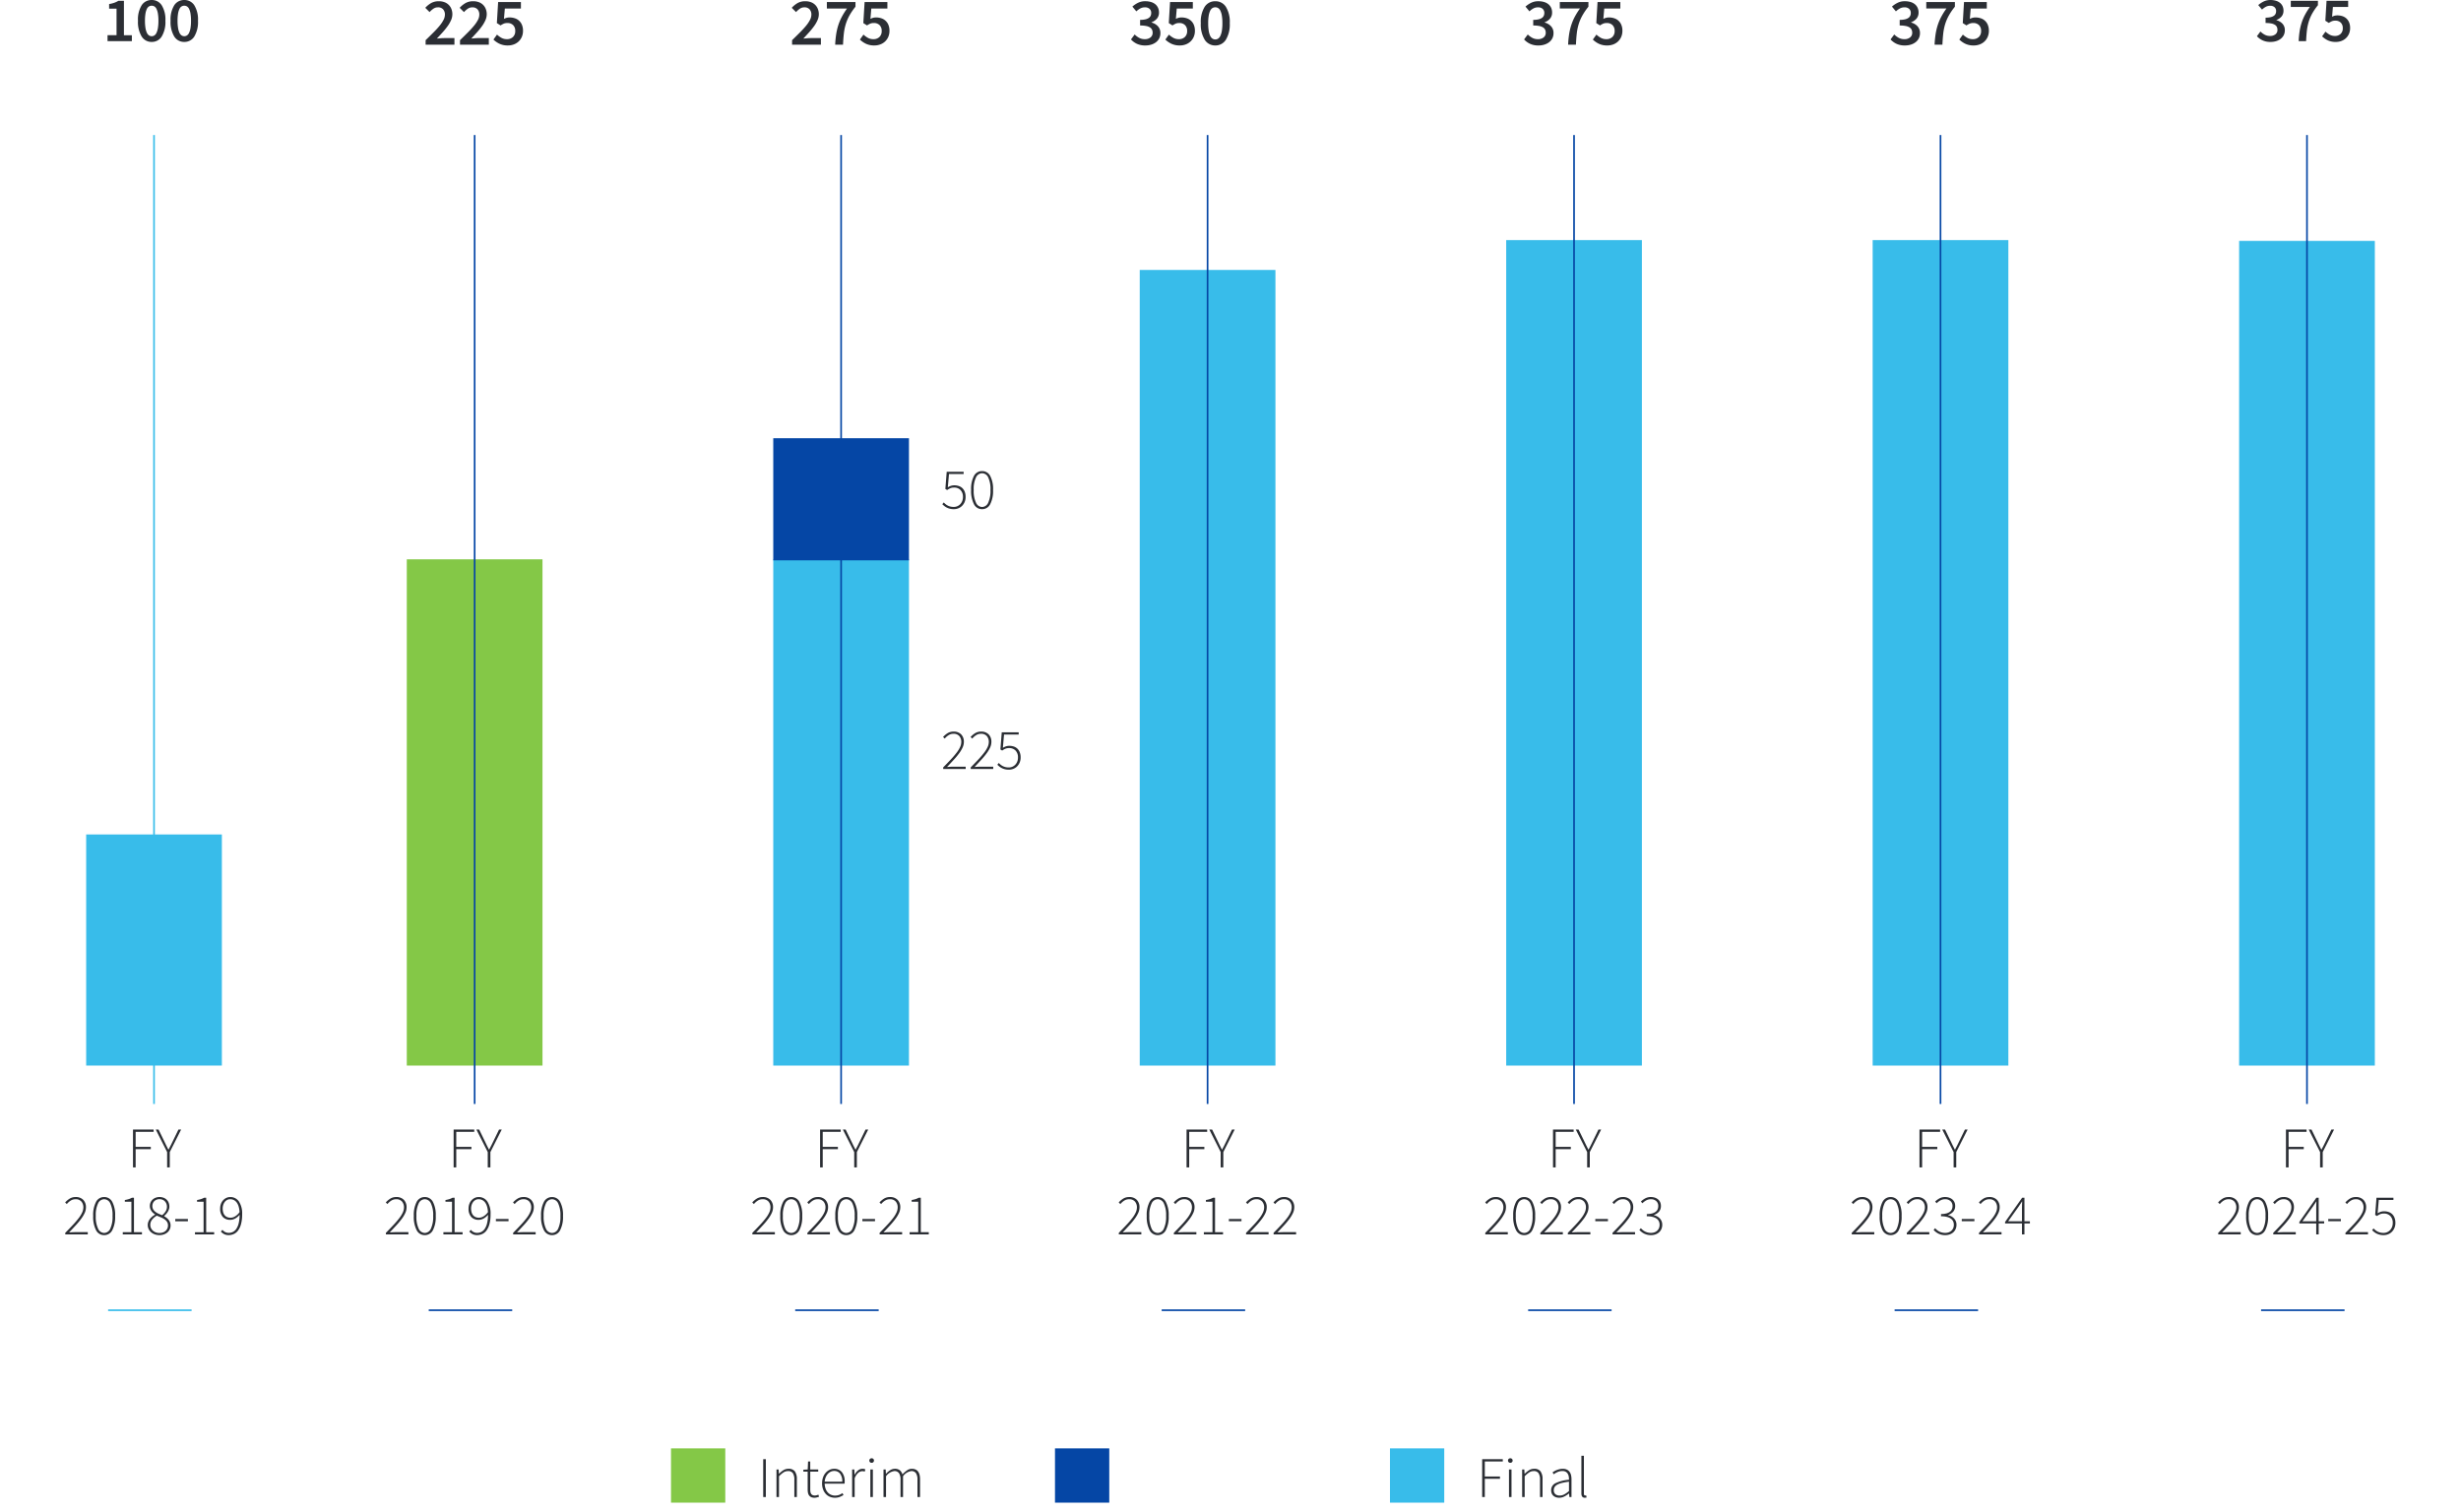 <svg xmlns="http://www.w3.org/2000/svg" xmlns:xlink="http://www.w3.org/1999/xlink" width="736.047" height="452.294" viewBox="0 0 736.047 452.294">
  <defs>
    <clipPath id="clip-path">
      <rect id="Rectangle_68478" data-name="Rectangle 68478" width="67.78" height="42.007" fill="none"/>
    </clipPath>
    <clipPath id="clip-path-2">
      <rect id="Rectangle_68479" data-name="Rectangle 68479" width="67.781" height="42.007" fill="none"/>
    </clipPath>
    <clipPath id="clip-path-3">
      <rect id="Rectangle_68480" data-name="Rectangle 68480" width="67.779" height="42.007" fill="none"/>
    </clipPath>
    <clipPath id="clip-path-4">
      <rect id="Rectangle_68481" data-name="Rectangle 68481" width="92.133" height="94.897" fill="none"/>
    </clipPath>
    <clipPath id="clip-path-5">
      <rect id="Rectangle_68482" data-name="Rectangle 68482" width="92.132" height="177.192" fill="none"/>
    </clipPath>
    <clipPath id="clip-path-7">
      <rect id="Rectangle_68484" data-name="Rectangle 68484" width="92.132" height="263.74" fill="none"/>
    </clipPath>
    <clipPath id="clip-path-8">
      <rect id="Rectangle_68485" data-name="Rectangle 68485" width="92.132" height="272.669" fill="none"/>
    </clipPath>
    <clipPath id="clip-path-10">
      <rect id="Rectangle_68487" data-name="Rectangle 68487" width="92.132" height="272.428" fill="none"/>
    </clipPath>
    <clipPath id="clip-path-11">
      <rect id="Rectangle_68488" data-name="Rectangle 68488" width="92.132" height="62.301" fill="none"/>
    </clipPath>
  </defs>
  <g id="Group_156287" data-name="Group 156287" transform="translate(-7852 -1324.688)">
    <path id="Path_49061" data-name="Path 49061" d="M.564-3.775h.79V7.548H.564ZM4.533-.7h.653L5.255.572h.052a7.5,7.5,0,0,1,1.3-1.057A2.814,2.814,0,0,1,8.141-.906a2.245,2.245,0,0,1,1.89.773,3.876,3.876,0,0,1,.6,2.388V7.548H9.877V2.359A3.446,3.446,0,0,0,9.438.409,1.645,1.645,0,0,0,7.987-.218a2.426,2.426,0,0,0-1.34.387A8.175,8.175,0,0,0,5.29,1.329v6.22H4.533Zm9.33.653H12.574V-.631L13.88-.7l.1-2.388h.653V-.7h2.388v.653H14.636V5.331a3.853,3.853,0,0,0,.06.713,1.473,1.473,0,0,0,.215.55,1.037,1.037,0,0,0,.421.361,1.606,1.606,0,0,0,.7.129,2,2,0,0,0,.524-.077,3.255,3.255,0,0,0,.507-.18l.206.619a5.8,5.8,0,0,1-.722.223,2.736,2.736,0,0,1-.619.086,2.4,2.4,0,0,1-1-.18,1.6,1.6,0,0,1-.636-.507,1.979,1.979,0,0,1-.335-.79,5.084,5.084,0,0,1-.094-1.014Zm4.313,3.488a5.191,5.191,0,0,1,.3-1.821A4.171,4.171,0,0,1,19.284.254a3.608,3.608,0,0,1,1.151-.859,3.115,3.115,0,0,1,1.332-.3,2.874,2.874,0,0,1,2.32,1,4.243,4.243,0,0,1,.842,2.818v.309a1.422,1.422,0,0,1-.034.309H18.949a4.8,4.8,0,0,0,.241,1.435A3.4,3.4,0,0,0,19.816,6.1a2.863,2.863,0,0,0,.971.739,2.955,2.955,0,0,0,1.271.266,3.513,3.513,0,0,0,1.211-.2,3.964,3.964,0,0,0,1-.541l.309.584a10.2,10.2,0,0,1-1.091.55,4.2,4.2,0,0,1-2.99-.034,3.446,3.446,0,0,1-1.211-.851,4.107,4.107,0,0,1-.816-1.357,5.12,5.12,0,0,1-.3-1.815Zm6.031-.5a3.728,3.728,0,0,0-.653-2.4,2.165,2.165,0,0,0-1.77-.8,2.379,2.379,0,0,0-1.014.223,2.8,2.8,0,0,0-.87.642,3.349,3.349,0,0,0-.636,1.005,4.5,4.5,0,0,0-.318,1.332ZM27.161-.7h.653L27.883.83h.052A4.029,4.029,0,0,1,28.94-.425a2.059,2.059,0,0,1,1.332-.481,2.417,2.417,0,0,1,.43.034,1.481,1.481,0,0,1,.4.137l-.172.687a1.682,1.682,0,0,0-.361-.112,2.481,2.481,0,0,0-.4-.026,1.926,1.926,0,0,0-1.16.473,3.939,3.939,0,0,0-1.091,1.641v5.62h-.756ZM33-2.693a.681.681,0,0,1-.49-.189.637.637,0,0,1-.2-.481.652.652,0,0,1,.2-.507A.7.7,0,0,1,33-4.05a.7.7,0,0,1,.49.18.652.652,0,0,1,.2.507.637.637,0,0,1-.2.481.681.681,0,0,1-.49.189ZM32.608-.7h.756V7.548h-.756Zm3.935,0H37.2L37.264.572h.052A5.348,5.348,0,0,1,38.544-.485,2.57,2.57,0,0,1,39.91-.906a2.289,2.289,0,0,1,1.53.456A2.47,2.47,0,0,1,42.2.778,8.23,8.23,0,0,1,43.6-.45,2.482,2.482,0,0,1,45-.906q2.474,0,2.474,3.161V7.548H46.7V2.359a3.393,3.393,0,0,0-.447-1.95,1.592,1.592,0,0,0-1.392-.627,3.642,3.642,0,0,0-2.474,1.546v6.22h-.756V2.359a3.393,3.393,0,0,0-.447-1.95,1.611,1.611,0,0,0-1.409-.627A3.642,3.642,0,0,0,37.3,1.328v6.22h-.756Z" transform="translate(8079.698 1764.897)" fill="#2b2e34"/>
    <g id="Group_155607" data-name="Group 155607" transform="translate(8026.914 1734.975)" clip-path="url(#clip-path)">
      <path id="Path_49015" data-name="Path 49015" d="M65.333,8.132H81.567V-8.1H65.333Z" transform="translate(-39.56 31.011)" fill="#84c847"/>
    </g>
    <g id="Group_155610" data-name="Group 155610" transform="translate(8141.759 1734.975)" clip-path="url(#clip-path-2)">
      <path id="Path_49016" data-name="Path 49016" d="M105.437,8.132h16.234V-8.1H105.437Z" transform="translate(-79.666 31.011)" fill="#0546a5"/>
    </g>
    <path id="Path_49048" data-name="Path 49048" d="M.564-3.283H6.732V-2.6H1.354V1.9H5.89v.687H1.354V8.04H.564ZM8.983-2.2a.681.681,0,0,1-.49-.189.637.637,0,0,1-.2-.481.652.652,0,0,1,.2-.507.7.7,0,0,1,.49-.18.7.7,0,0,1,.49.18.652.652,0,0,1,.2.507.637.637,0,0,1-.2.481.681.681,0,0,1-.49.189Zm-.4,1.993h.756V8.04H8.588Zm3.935,0h.653l.069,1.271h.06A7.5,7.5,0,0,1,14.6.007a2.814,2.814,0,0,1,1.529-.421,2.245,2.245,0,0,1,1.89.773,3.876,3.876,0,0,1,.6,2.388V8.04h-.756V2.851A3.446,3.446,0,0,0,17.428.9,1.645,1.645,0,0,0,15.976.274a2.426,2.426,0,0,0-1.34.387,8.175,8.175,0,0,0-1.357,1.16V8.04h-.756ZM21.2,5.978A2.269,2.269,0,0,1,22.488,3.9a11.229,11.229,0,0,1,4.038-1.031,4.707,4.707,0,0,0-.06-.936,2.445,2.445,0,0,0-.292-.842,1.681,1.681,0,0,0-.6-.6,1.9,1.9,0,0,0-.988-.232,3.519,3.519,0,0,0-1.529.326,6.527,6.527,0,0,0-1.1.636L21.612.652q.223-.155.541-.344a5.037,5.037,0,0,1,.7-.344A6.2,6.2,0,0,1,23.708-.3a4.1,4.1,0,0,1,.962-.112,2.751,2.751,0,0,1,1.237.249,2.174,2.174,0,0,1,.808.679,2.713,2.713,0,0,1,.438,1,5.7,5.7,0,0,1,.129,1.246V8.04h-.636L26.56,6.974h-.034a9.145,9.145,0,0,1-1.366.885,3.275,3.275,0,0,1-1.555.387,3.028,3.028,0,0,1-.928-.137,2.3,2.3,0,0,1-.765-.412,1.865,1.865,0,0,1-.524-.7A2.5,2.5,0,0,1,21.2,5.978Zm.79-.034a1.472,1.472,0,0,0,.515,1.271,2.006,2.006,0,0,0,1.22.378A2.911,2.911,0,0,0,25.1,7.249a8.169,8.169,0,0,0,1.426-1v-2.8a16.986,16.986,0,0,0-2.139.378,5.6,5.6,0,0,0-1.4.533,2.046,2.046,0,0,0-.765.7,1.7,1.7,0,0,0-.232.884ZM30.237-4.314h.756V7.043a.644.644,0,0,0,.1.4.317.317,0,0,0,.258.129h.112a.938.938,0,0,0,.2-.034l.137.619q-.12.034-.241.06a1.521,1.521,0,0,1-.309.026q-1.014,0-1.014-1.306Z" transform="translate(8294.729 1764.405)" fill="#2b2e34"/>
    <g id="Group_155614" data-name="Group 155614" transform="translate(8241.944 1734.975)" clip-path="url(#clip-path-3)">
      <path id="Path_49018" data-name="Path 49018" d="M140.423,8.132h16.234V-8.1H140.423Z" transform="translate(-114.65 31.011)" fill="#38bcea"/>
    </g>
    <g id="Group_155617" data-name="Group 155617" transform="translate(7852 1551.361)" clip-path="url(#clip-path-4)">
      <path id="Path_49019" data-name="Path 49019" d="M4.252-3.1H44.838V-72.222H4.252Z" transform="translate(21.521 95.129)" fill="#38bcea"/>
    </g>
    <path id="Path_49072" data-name="Path 49072" d="M.564-3.954H6.732v.687H1.354v4.5H5.89V1.92H1.354V7.369H.564ZM10.77,2.781,7.37-3.954h.84L9.928-.415q.292.619.584,1.22t.619,1.22H11.2q.326-.619.636-1.22t.6-1.22l1.718-3.539h.808l-3.4,6.735V7.369h-.79Z" transform="translate(7891.215 1666.479)" fill="#2b2e34"/>
    <path id="Path_49071" data-name="Path 49071" transform="translate(7905.97 1673.848)" fill="#2b2e34"/>
    <path id="Path_49070" data-name="Path 49070" d="M.268,6.8Q1.626,5.424,2.639,4.333A25.585,25.585,0,0,0,4.332,2.34,8.543,8.543,0,0,0,5.346.673,3.691,3.691,0,0,0,5.681-.813a2.653,2.653,0,0,0-.576-1.735,2.206,2.206,0,0,0-1.813-.7,2.59,2.59,0,0,0-1.409.412A4.682,4.682,0,0,0,.732-1.81l-.5-.481A6.316,6.316,0,0,1,1.6-3.442a3.271,3.271,0,0,1,1.761-.464,3.018,3.018,0,0,1,2.285.842A3.092,3.092,0,0,1,6.454-.83,4.027,4.027,0,0,1,6.093.81,9.567,9.567,0,0,1,5.079,2.529,21.886,21.886,0,0,1,3.49,4.453Q2.554,5.475,1.42,6.678q.447-.034.919-.06t.919-.026H7v.687H.268ZM11.9,7.486A2.667,2.667,0,0,1,9.469,6a8.67,8.67,0,0,1-.851-4.253,8.421,8.421,0,0,1,.851-4.2A2.675,2.675,0,0,1,11.9-3.906a2.675,2.675,0,0,1,2.431,1.452,8.421,8.421,0,0,1,.851,4.2A8.67,8.67,0,0,1,14.332,6,2.667,2.667,0,0,1,11.9,7.486Zm0-.653a2.045,2.045,0,0,0,1.83-1.28,8.368,8.368,0,0,0,.679-3.806,8.086,8.086,0,0,0-.679-3.763A2.046,2.046,0,0,0,11.9-3.253a2.052,2.052,0,0,0-1.821,1.237,8,8,0,0,0-.687,3.763,8.277,8.277,0,0,0,.687,3.806A2.052,2.052,0,0,0,11.9,6.833Zm5.567-.223h2.577V-2.5H18.086v-.515A8.9,8.9,0,0,0,19.28-3.3a5.1,5.1,0,0,0,.919-.4h.619V6.609h2.388v.67H17.467ZM25.7,4.427a2.211,2.211,0,0,0,.206.954,2.4,2.4,0,0,0,.567.765,2.683,2.683,0,0,0,.859.515,3.314,3.314,0,0,0,2.156.017A2.367,2.367,0,0,0,30.3,6.2a2.14,2.14,0,0,0,.515-.722,2.162,2.162,0,0,0,.18-.876,1.936,1.936,0,0,0-.284-1.074,2.846,2.846,0,0,0-.756-.773,5.465,5.465,0,0,0-1.074-.584q-.6-.249-1.237-.507a5.126,5.126,0,0,0-1.392,1.177A2.449,2.449,0,0,0,25.7,4.427Zm3.539-2.9a4.479,4.479,0,0,0,1.072-1.2A2.612,2.612,0,0,0,30.68-1.02a2.4,2.4,0,0,0-.155-.868,2.219,2.219,0,0,0-.438-.713,2.019,2.019,0,0,0-.7-.49,2.4,2.4,0,0,0-.954-.18,2.27,2.27,0,0,0-.851.155,2.114,2.114,0,0,0-.67.421,1.813,1.813,0,0,0-.438.644,2.158,2.158,0,0,0-.155.825A1.939,1.939,0,0,0,26.565-.22a2.606,2.606,0,0,0,.662.739,4.821,4.821,0,0,0,.936.558q.524.24,1.074.446Zm-4.3,2.938a2.687,2.687,0,0,1,.2-1.031,3.377,3.377,0,0,1,.515-.868,4.437,4.437,0,0,1,.7-.687,5.177,5.177,0,0,1,.782-.507V1.3a5.62,5.62,0,0,1-.593-.455,2.949,2.949,0,0,1-.5-.567A3.242,3.242,0,0,1,25.7-.409a2.324,2.324,0,0,1-.137-.816,2.616,2.616,0,0,1,.223-1.082,2.542,2.542,0,0,1,.61-.851,2.806,2.806,0,0,1,.911-.55,3.164,3.164,0,0,1,1.125-.2,3.428,3.428,0,0,1,1.254.215,2.688,2.688,0,0,1,.936.6,2.538,2.538,0,0,1,.584.911,3.213,3.213,0,0,1,.2,1.143,2.5,2.5,0,0,1-.155.868,3.974,3.974,0,0,1-.387.782,4.5,4.5,0,0,1-.507.653,4.772,4.772,0,0,1-.515.481v.069q.361.223.7.481a3.472,3.472,0,0,1,.61.584,2.876,2.876,0,0,1,.438.756,2.62,2.62,0,0,1,.172.979,2.665,2.665,0,0,1-.241,1.125,2.711,2.711,0,0,1-.679.911,3.24,3.24,0,0,1-1.057.61,3.97,3.97,0,0,1-1.357.223,4.032,4.032,0,0,1-1.392-.232,3.464,3.464,0,0,1-1.1-.636,2.967,2.967,0,0,1-.73-.954,2.722,2.722,0,0,1-.265-1.2Zm8.23-1.8h3.78v.67h-3.78Zm5.893,3.952h2.577V-2.5H39.684v-.515A8.9,8.9,0,0,0,40.878-3.3a5.1,5.1,0,0,0,.919-.4h.619V6.609H44.8v.67H39.065Zm10.67-4.33A2.719,2.719,0,0,0,51.021,1.9,4.491,4.491,0,0,0,52.4.613a7.639,7.639,0,0,0-.249-1.589A3.986,3.986,0,0,0,51.6-2.2a2.481,2.481,0,0,0-.859-.782,2.431,2.431,0,0,0-1.177-.275,1.87,1.87,0,0,0-.876.215,2.163,2.163,0,0,0-.7.584,2.9,2.9,0,0,0-.464.876,3.377,3.377,0,0,0-.172,1.091A4.225,4.225,0,0,0,47.484.621a2.412,2.412,0,0,0,.43.876,1.987,1.987,0,0,0,.739.576,2.571,2.571,0,0,0,1.082.206ZM47.278,5.9a2.439,2.439,0,0,0,.842.679,2.343,2.343,0,0,0,1.031.232,2.87,2.87,0,0,0,1.237-.275,2.657,2.657,0,0,0,1.031-.911,5.12,5.12,0,0,0,.713-1.675,10.949,10.949,0,0,0,.283-2.55,4.673,4.673,0,0,1-1.289,1.1,2.974,2.974,0,0,1-1.495.412,2.9,2.9,0,0,1-2.242-.868,3.616,3.616,0,0,1-.8-2.534,3.852,3.852,0,0,1,.241-1.375,3.293,3.293,0,0,1,.653-1.082,3.1,3.1,0,0,1,.954-.7,2.663,2.663,0,0,1,1.16-.258,3.055,3.055,0,0,1,2.612,1.332,6.5,6.5,0,0,1,.962,3.84,10.9,10.9,0,0,1-.335,2.921A5.785,5.785,0,0,1,51.951,6.1a3.264,3.264,0,0,1-1.289,1.057,3.745,3.745,0,0,1-1.529.326,2.891,2.891,0,0,1-1.34-.292,3.219,3.219,0,0,1-.979-.773Z" transform="translate(7871.251 1686.619)" fill="#2b2e34"/>
    <path id="Path_49021" data-name="Path 49021" d="M0,188.6V-101.2" transform="translate(7898.067 1466.278)" fill="none" stroke="#38bcea" stroke-width="0.5"/>
    <path id="Path_49022" data-name="Path 49022" d="M0,0H24.968" transform="translate(7884.336 1716.566)" fill="none" stroke="#38bcea" stroke-width="0.5"/>
    <g id="Group_155623" data-name="Group 155623" transform="translate(7947.894 1469.067)" clip-path="url(#clip-path-5)">
      <path id="Path_49023" data-name="Path 49023" d="M37.738,50.459H78.324V-100.959H37.738Z" transform="translate(-11.967 123.868)" fill="#84c847"/>
    </g>
    <path id="Path_49069" data-name="Path 49069" d="M.564-3.954H6.732v.687H1.354v4.5H5.89V1.92H1.354V7.369H.564ZM10.77,2.781,7.37-3.954h.84L9.928-.415q.292.619.584,1.22t.619,1.22H11.2q.326-.619.636-1.22t.6-1.22l1.718-3.539h.808l-3.4,6.735V7.369h-.79Z" transform="translate(7987.108 1666.479)" fill="#2b2e34"/>
    <path id="Path_49067" data-name="Path 49067" transform="translate(8001.863 1673.848)" fill="#2b2e34"/>
    <path id="Path_49066" data-name="Path 49066" d="M.268,6.8Q1.626,5.424,2.639,4.333A25.585,25.585,0,0,0,4.332,2.34,8.543,8.543,0,0,0,5.346.673,3.691,3.691,0,0,0,5.681-.813a2.653,2.653,0,0,0-.576-1.735,2.206,2.206,0,0,0-1.813-.7,2.59,2.59,0,0,0-1.409.412A4.682,4.682,0,0,0,.732-1.81l-.5-.481A6.316,6.316,0,0,1,1.6-3.442a3.271,3.271,0,0,1,1.761-.464,3.018,3.018,0,0,1,2.285.842A3.092,3.092,0,0,1,6.454-.83,4.027,4.027,0,0,1,6.093.81,9.567,9.567,0,0,1,5.079,2.529,21.886,21.886,0,0,1,3.49,4.453Q2.554,5.475,1.42,6.678q.447-.034.919-.06t.919-.026H7v.687H.268ZM11.9,7.486A2.667,2.667,0,0,1,9.469,6a8.67,8.67,0,0,1-.851-4.253,8.421,8.421,0,0,1,.851-4.2A2.675,2.675,0,0,1,11.9-3.906a2.675,2.675,0,0,1,2.431,1.452,8.421,8.421,0,0,1,.851,4.2A8.67,8.67,0,0,1,14.332,6,2.667,2.667,0,0,1,11.9,7.486Zm0-.653a2.045,2.045,0,0,0,1.83-1.28,8.368,8.368,0,0,0,.679-3.806,8.086,8.086,0,0,0-.679-3.763A2.046,2.046,0,0,0,11.9-3.253a2.052,2.052,0,0,0-1.821,1.237,8,8,0,0,0-.687,3.763,8.277,8.277,0,0,0,.687,3.806A2.052,2.052,0,0,0,11.9,6.833Zm5.567-.223h2.577V-2.5H18.086v-.515A8.9,8.9,0,0,0,19.28-3.3a5.1,5.1,0,0,0,.919-.4h.619V6.609h2.388v.67H17.467Zm10.67-4.33a2.719,2.719,0,0,0,1.289-.387A4.491,4.491,0,0,0,30.8.613a7.639,7.639,0,0,0-.249-1.589A3.986,3.986,0,0,0,30-2.2a2.481,2.481,0,0,0-.859-.782,2.431,2.431,0,0,0-1.177-.275,1.87,1.87,0,0,0-.876.215,2.163,2.163,0,0,0-.7.584,2.9,2.9,0,0,0-.464.876,3.377,3.377,0,0,0-.172,1.091A4.226,4.226,0,0,0,25.886.621a2.412,2.412,0,0,0,.43.876,1.987,1.987,0,0,0,.739.576,2.571,2.571,0,0,0,1.082.206ZM25.68,5.9a2.439,2.439,0,0,0,.842.679,2.343,2.343,0,0,0,1.031.232,2.87,2.87,0,0,0,1.237-.275,2.656,2.656,0,0,0,1.031-.911,5.12,5.12,0,0,0,.713-1.675,10.949,10.949,0,0,0,.284-2.55,4.673,4.673,0,0,1-1.289,1.1,2.974,2.974,0,0,1-1.495.412,2.9,2.9,0,0,1-2.242-.868,3.616,3.616,0,0,1-.8-2.534,3.852,3.852,0,0,1,.241-1.375,3.293,3.293,0,0,1,.653-1.082,3.1,3.1,0,0,1,.954-.7A2.663,2.663,0,0,1,28-3.906a3.055,3.055,0,0,1,2.612,1.332,6.5,6.5,0,0,1,.962,3.84,10.9,10.9,0,0,1-.335,2.921A5.785,5.785,0,0,1,30.354,6.1a3.264,3.264,0,0,1-1.289,1.057,3.745,3.745,0,0,1-1.529.326,2.891,2.891,0,0,1-1.34-.292,3.219,3.219,0,0,1-.979-.773Zm7.491-3.247h3.78v.67h-3.78ZM38.326,6.8Q39.684,5.424,40.7,4.333A25.583,25.583,0,0,0,42.39,2.34,8.543,8.543,0,0,0,43.4.673a3.691,3.691,0,0,0,.335-1.486,2.653,2.653,0,0,0-.576-1.735,2.206,2.206,0,0,0-1.813-.7,2.59,2.59,0,0,0-1.409.412A4.682,4.682,0,0,0,38.79-1.81l-.5-.481a6.316,6.316,0,0,1,1.366-1.151,3.271,3.271,0,0,1,1.761-.464,3.018,3.018,0,0,1,2.285.842,3.092,3.092,0,0,1,.81,2.234A4.027,4.027,0,0,1,44.151.81a9.567,9.567,0,0,1-1.014,1.718,21.886,21.886,0,0,1-1.589,1.924q-.936,1.022-2.07,2.225.447-.034.919-.06t.919-.026h3.746v.687H38.326Zm11.632.687A2.667,2.667,0,0,1,47.527,6a8.67,8.67,0,0,1-.85-4.253,8.421,8.421,0,0,1,.85-4.2A2.675,2.675,0,0,1,49.958-3.9a2.675,2.675,0,0,1,2.431,1.452,8.421,8.421,0,0,1,.851,4.2A8.67,8.67,0,0,1,52.389,6a2.667,2.667,0,0,1-2.431,1.486Zm0-.653a2.045,2.045,0,0,0,1.83-1.28,8.368,8.368,0,0,0,.679-3.806,8.086,8.086,0,0,0-.679-3.763,2.046,2.046,0,0,0-1.83-1.237,2.052,2.052,0,0,0-1.821,1.237,8,8,0,0,0-.687,3.763,8.277,8.277,0,0,0,.687,3.806,2.052,2.052,0,0,0,1.821,1.279Z" transform="translate(7967.146 1686.619)" fill="#2b2e34"/>
    <path id="Path_49025" data-name="Path 49025" d="M0,188.6V-101.2" transform="translate(7993.96 1466.278)" fill="none" stroke="#0546a5" stroke-width="0.5"/>
    <path id="Path_49026" data-name="Path 49026" d="M0,0H24.968" transform="translate(7980.228 1716.566)" fill="none" stroke="#0546a5" stroke-width="0.5"/>
    <path id="Path_49073" data-name="Path 49073" d="M.331,7.11q1.323-1.283,2.4-2.365t1.824-2A9.546,9.546,0,0,0,5.7,1.017,3.413,3.413,0,0,0,6.1-.507a2.3,2.3,0,0,0-.541-1.614A2.013,2.013,0,0,0,4-2.712a2.333,2.333,0,0,0-1.353.421,6.379,6.379,0,0,0-1.133,1L.231-2.572A7.376,7.376,0,0,1,2.045-4.025,4.629,4.629,0,0,1,4.3-4.536a4.672,4.672,0,0,1,1.664.281,3.593,3.593,0,0,1,1.263.792A3.571,3.571,0,0,1,8.039-2.23,4.256,4.256,0,0,1,8.33-.63a4.358,4.358,0,0,1-.371,1.714,9.514,9.514,0,0,1-1,1.764A20.843,20.843,0,0,1,5.483,4.685Q4.641,5.627,3.7,6.629q.5-.04,1.082-.09t1.042-.05H8.951V8.453H.331Zm10.283,0q1.323-1.283,2.4-2.365t1.824-2a9.546,9.546,0,0,0,1.153-1.724,3.413,3.413,0,0,0,.4-1.523,2.3,2.3,0,0,0-.541-1.614,2.013,2.013,0,0,0-1.564-.591,2.333,2.333,0,0,0-1.353.421,6.38,6.38,0,0,0-1.133,1L10.514-2.572a7.376,7.376,0,0,1,1.814-1.453,4.629,4.629,0,0,1,2.255-.511,4.672,4.672,0,0,1,1.664.281,3.593,3.593,0,0,1,1.263.792,3.571,3.571,0,0,1,.812,1.233,4.256,4.256,0,0,1,.291,1.6,4.358,4.358,0,0,1-.371,1.714,9.514,9.514,0,0,1-1,1.764,20.843,20.843,0,0,1-1.473,1.834q-.842.942-1.784,1.944.5-.04,1.082-.09t1.042-.05h3.127V8.453h-8.62ZM21.68,5.447a6.949,6.949,0,0,0,1.3.952,3.344,3.344,0,0,0,1.684.411,2.506,2.506,0,0,0,1.774-.641,2.339,2.339,0,0,0,.692-1.8A2.343,2.343,0,0,0,26.491,2.6a2.345,2.345,0,0,0-1.7-.621,2.789,2.789,0,0,0-1.042.17,6.051,6.051,0,0,0-1,.551L21.64,2l.38-6.3h6.815v1.944h-4.81L23.764.736a4.512,4.512,0,0,1,.792-.311,3.292,3.292,0,0,1,.892-.11A4.943,4.943,0,0,1,27,.556,3.394,3.394,0,0,1,29.137,2.53a4.5,4.5,0,0,1,.32,1.77,4.486,4.486,0,0,1-.371,1.864,4.118,4.118,0,0,1-.992,1.383,4.254,4.254,0,0,1-1.433.852,4.987,4.987,0,0,1-1.694.291,5.722,5.722,0,0,1-2.6-.531,6.767,6.767,0,0,1-1.75-1.229Z" transform="translate(7978.965 1329.592)" fill="#2b2e34"/>
    <g id="Group_155629" data-name="Group 155629" transform="translate(8057.498 1469.067)" clip-path="url(#clip-path-5)">
      <path id="Path_49027" data-name="Path 49027" d="M76.013,50.459H116.6V-100.959H76.013Z" transform="translate(-50.24 123.868)" fill="#38bcea"/>
    </g>
    <path id="Path_49062" data-name="Path 49062" d="M.564-3.954H6.732v.687H1.354v4.5H5.89V1.92H1.354V7.369H.564ZM10.77,2.781,7.37-3.954h.84L9.928-.415q.292.619.584,1.22t.619,1.22H11.2q.326-.619.636-1.22t.6-1.22l1.718-3.539h.808l-3.4,6.735V7.369h-.79Z" transform="translate(8096.712 1666.479)" fill="#2b2e34"/>
    <path id="Path_49063" data-name="Path 49063" transform="translate(8111.467 1673.848)" fill="#2b2e34"/>
    <path id="Path_49064" data-name="Path 49064" d="M.268,6.8Q1.626,5.424,2.639,4.333A25.585,25.585,0,0,0,4.332,2.34,8.543,8.543,0,0,0,5.346.673,3.691,3.691,0,0,0,5.681-.813a2.653,2.653,0,0,0-.576-1.735,2.206,2.206,0,0,0-1.813-.7,2.59,2.59,0,0,0-1.409.412A4.682,4.682,0,0,0,.732-1.81l-.5-.481A6.316,6.316,0,0,1,1.6-3.442a3.271,3.271,0,0,1,1.761-.464,3.018,3.018,0,0,1,2.285.842A3.092,3.092,0,0,1,6.454-.83,4.027,4.027,0,0,1,6.093.81,9.567,9.567,0,0,1,5.079,2.529,21.886,21.886,0,0,1,3.49,4.453Q2.554,5.475,1.42,6.678q.447-.034.919-.06t.919-.026H7v.687H.268ZM11.9,7.486A2.667,2.667,0,0,1,9.469,6a8.67,8.67,0,0,1-.851-4.253,8.421,8.421,0,0,1,.851-4.2A2.675,2.675,0,0,1,11.9-3.906a2.675,2.675,0,0,1,2.431,1.452,8.421,8.421,0,0,1,.851,4.2A8.67,8.67,0,0,1,14.332,6,2.667,2.667,0,0,1,11.9,7.486Zm0-.653a2.045,2.045,0,0,0,1.83-1.28,8.368,8.368,0,0,0,.679-3.806,8.086,8.086,0,0,0-.679-3.763A2.046,2.046,0,0,0,11.9-3.253a2.052,2.052,0,0,0-1.821,1.237,8,8,0,0,0-.687,3.763,8.277,8.277,0,0,0,.687,3.806A2.052,2.052,0,0,0,11.9,6.833ZM16.729,6.8Q18.086,5.424,19.1,4.333A25.585,25.585,0,0,0,20.792,2.34,8.543,8.543,0,0,0,21.806.673a3.691,3.691,0,0,0,.335-1.486,2.653,2.653,0,0,0-.576-1.735,2.206,2.206,0,0,0-1.813-.7,2.59,2.59,0,0,0-1.409.412A4.682,4.682,0,0,0,17.192-1.81l-.5-.481A6.316,6.316,0,0,1,18.06-3.442a3.271,3.271,0,0,1,1.761-.464,3.018,3.018,0,0,1,2.285.842A3.092,3.092,0,0,1,22.914-.83,4.027,4.027,0,0,1,22.553.81a9.567,9.567,0,0,1-1.014,1.718A21.886,21.886,0,0,1,19.95,4.453q-.936,1.022-2.07,2.225.447-.034.919-.06t.919-.026h3.746v.687H16.729Zm11.632.687A2.667,2.667,0,0,1,25.929,6a8.67,8.67,0,0,1-.851-4.253,8.421,8.421,0,0,1,.851-4.2A2.675,2.675,0,0,1,28.36-3.9a2.675,2.675,0,0,1,2.431,1.452,8.421,8.421,0,0,1,.851,4.2A8.67,8.67,0,0,1,30.792,6a2.667,2.667,0,0,1-2.431,1.486Zm0-.653a2.045,2.045,0,0,0,1.83-1.28,8.368,8.368,0,0,0,.679-3.806,8.086,8.086,0,0,0-.679-3.763,2.046,2.046,0,0,0-1.83-1.237A2.052,2.052,0,0,0,26.54-2.015a8,8,0,0,0-.687,3.763,8.277,8.277,0,0,0,.687,3.806,2.052,2.052,0,0,0,1.821,1.279Zm4.811-4.175h3.78v.67h-3.78ZM38.326,6.8Q39.684,5.424,40.7,4.333A25.583,25.583,0,0,0,42.39,2.34,8.543,8.543,0,0,0,43.4.673a3.691,3.691,0,0,0,.335-1.486,2.653,2.653,0,0,0-.576-1.735,2.206,2.206,0,0,0-1.813-.7,2.59,2.59,0,0,0-1.409.412A4.682,4.682,0,0,0,38.79-1.81l-.5-.481a6.316,6.316,0,0,1,1.366-1.151,3.271,3.271,0,0,1,1.761-.464,3.018,3.018,0,0,1,2.285.842,3.092,3.092,0,0,1,.81,2.234A4.027,4.027,0,0,1,44.151.81a9.567,9.567,0,0,1-1.014,1.718,21.886,21.886,0,0,1-1.589,1.924q-.936,1.022-2.07,2.225.447-.034.919-.06t.919-.026h3.746v.687H38.326ZM47.3,6.609h2.577V-2.5H47.914v-.515A8.9,8.9,0,0,0,49.108-3.3a5.1,5.1,0,0,0,.919-.4h.619V6.609h2.388v.67H47.3Z" transform="translate(8076.751 1686.619)" fill="#2b2e34"/>
    <path id="Path_49029" data-name="Path 49029" d="M0,188.6V-101.2" transform="translate(8103.564 1466.278)" fill="none" stroke="#0546a5" stroke-width="0.5"/>
    <path id="Path_49030" data-name="Path 49030" d="M0,0H24.968" transform="translate(8089.833 1716.566)" fill="none" stroke="#0546a5" stroke-width="0.5"/>
    <path id="Path_49074" data-name="Path 49074" d="M.331,7.11q1.323-1.283,2.4-2.365t1.824-2A9.546,9.546,0,0,0,5.7,1.017,3.413,3.413,0,0,0,6.1-.507a2.3,2.3,0,0,0-.541-1.614A2.013,2.013,0,0,0,4-2.712a2.333,2.333,0,0,0-1.353.421,6.379,6.379,0,0,0-1.133,1L.231-2.572A7.376,7.376,0,0,1,2.045-4.025,4.629,4.629,0,0,1,4.3-4.536a4.672,4.672,0,0,1,1.664.281,3.593,3.593,0,0,1,1.263.792A3.571,3.571,0,0,1,8.039-2.23,4.256,4.256,0,0,1,8.33-.63a4.358,4.358,0,0,1-.371,1.714,9.514,9.514,0,0,1-1,1.764A20.843,20.843,0,0,1,5.483,4.685Q4.641,5.627,3.7,6.629q.5-.04,1.082-.09t1.042-.05H8.951V8.453H.331ZM13.22,8.453a29.224,29.224,0,0,1,.3-3.117,17.845,17.845,0,0,1,.631-2.7A15.334,15.334,0,0,1,15.2.145a21.619,21.619,0,0,1,1.564-2.5H10.735V-4.3h8.559v1.4A18.19,18.19,0,0,0,17.48-.256,13.4,13.4,0,0,0,16.388,2.31a15.693,15.693,0,0,0-.571,2.8q-.17,1.483-.251,3.348Zm8.46-3.006a6.949,6.949,0,0,0,1.3.952,3.344,3.344,0,0,0,1.684.411,2.506,2.506,0,0,0,1.774-.641,2.339,2.339,0,0,0,.692-1.8A2.343,2.343,0,0,0,26.491,2.6a2.345,2.345,0,0,0-1.7-.621,2.789,2.789,0,0,0-1.042.17,6.051,6.051,0,0,0-1,.551L21.64,2l.38-6.3h6.815v1.944h-4.81L23.764.736a4.512,4.512,0,0,1,.792-.311,3.292,3.292,0,0,1,.892-.11A4.943,4.943,0,0,1,27,.556,3.394,3.394,0,0,1,29.137,2.53a4.5,4.5,0,0,1,.32,1.77,4.486,4.486,0,0,1-.371,1.864,4.118,4.118,0,0,1-.992,1.383,4.254,4.254,0,0,1-1.433.852,4.987,4.987,0,0,1-1.694.291,5.722,5.722,0,0,1-2.6-.531,6.767,6.767,0,0,1-1.75-1.229Z" transform="translate(8088.569 1329.592)" fill="#2b2e34"/>
    <g id="Group_155635" data-name="Group 155635" transform="translate(8167.103 1382.519)" clip-path="url(#clip-path-7)">
      <path id="Path_49031" data-name="Path 49031" d="M114.288,106.784h40.586V-131.182H114.288Z" transform="translate(-88.515 154.091)" fill="#38bcea"/>
    </g>
    <path id="Path_49053" data-name="Path 49053" d="M.564-3.954H6.732v.687H1.354v4.5H5.89V1.92H1.354V7.369H.564ZM10.77,2.781,7.37-3.954h.84L9.928-.415q.292.619.584,1.22t.619,1.22H11.2q.326-.619.636-1.22t.6-1.22l1.718-3.539h.808l-3.4,6.735V7.369h-.79Z" transform="translate(8206.316 1666.479)" fill="#2b2e34"/>
    <path id="Path_49054" data-name="Path 49054" transform="translate(8221.074 1673.848)" fill="#2b2e34"/>
    <path id="Path_49049" data-name="Path 49049" d="M.268,6.8Q1.626,5.424,2.639,4.333A25.585,25.585,0,0,0,4.332,2.34,8.543,8.543,0,0,0,5.346.673,3.691,3.691,0,0,0,5.681-.813a2.653,2.653,0,0,0-.576-1.735,2.206,2.206,0,0,0-1.813-.7,2.59,2.59,0,0,0-1.409.412A4.682,4.682,0,0,0,.732-1.81l-.5-.481A6.316,6.316,0,0,1,1.6-3.442a3.271,3.271,0,0,1,1.761-.464,3.018,3.018,0,0,1,2.285.842A3.092,3.092,0,0,1,6.454-.83,4.027,4.027,0,0,1,6.093.81,9.567,9.567,0,0,1,5.079,2.529,21.886,21.886,0,0,1,3.49,4.453Q2.554,5.475,1.42,6.678q.447-.034.919-.06t.919-.026H7v.687H.268ZM11.9,7.486A2.667,2.667,0,0,1,9.469,6a8.67,8.67,0,0,1-.851-4.253,8.421,8.421,0,0,1,.851-4.2A2.675,2.675,0,0,1,11.9-3.906a2.675,2.675,0,0,1,2.431,1.452,8.421,8.421,0,0,1,.851,4.2A8.67,8.67,0,0,1,14.332,6,2.667,2.667,0,0,1,11.9,7.486Zm0-.653a2.045,2.045,0,0,0,1.83-1.28,8.368,8.368,0,0,0,.679-3.806,8.086,8.086,0,0,0-.679-3.763A2.046,2.046,0,0,0,11.9-3.253a2.052,2.052,0,0,0-1.821,1.237,8,8,0,0,0-.687,3.763,8.277,8.277,0,0,0,.687,3.806A2.052,2.052,0,0,0,11.9,6.833ZM16.729,6.8Q18.086,5.424,19.1,4.333A25.585,25.585,0,0,0,20.792,2.34,8.543,8.543,0,0,0,21.806.673a3.691,3.691,0,0,0,.335-1.486,2.653,2.653,0,0,0-.576-1.735,2.206,2.206,0,0,0-1.813-.7,2.59,2.59,0,0,0-1.409.412A4.682,4.682,0,0,0,17.192-1.81l-.5-.481A6.316,6.316,0,0,1,18.06-3.442a3.271,3.271,0,0,1,1.761-.464,3.018,3.018,0,0,1,2.285.842A3.092,3.092,0,0,1,22.914-.83,4.027,4.027,0,0,1,22.553.81a9.567,9.567,0,0,1-1.014,1.718A21.886,21.886,0,0,1,19.95,4.453q-.936,1.022-2.07,2.225.447-.034.919-.06t.919-.026h3.746v.687H16.729ZM25.7,6.609h2.577V-2.5H26.316v-.515A8.9,8.9,0,0,0,27.51-3.3a5.1,5.1,0,0,0,.919-.4h.619V6.609h2.388v.67H25.7Zm7.474-3.952h3.78v.67h-3.78ZM38.326,6.8Q39.684,5.424,40.7,4.333A25.583,25.583,0,0,0,42.39,2.34,8.543,8.543,0,0,0,43.4.673a3.691,3.691,0,0,0,.335-1.486,2.653,2.653,0,0,0-.576-1.735,2.206,2.206,0,0,0-1.813-.7,2.59,2.59,0,0,0-1.409.412A4.682,4.682,0,0,0,38.79-1.81l-.5-.481a6.316,6.316,0,0,1,1.366-1.151,3.271,3.271,0,0,1,1.761-.464,3.018,3.018,0,0,1,2.285.842,3.092,3.092,0,0,1,.81,2.234A4.027,4.027,0,0,1,44.151.81a9.567,9.567,0,0,1-1.014,1.718,21.886,21.886,0,0,1-1.589,1.924q-.936,1.022-2.07,2.225.447-.034.919-.06t.919-.026h3.746v.687H38.326Zm8.23,0q1.357-1.375,2.371-2.466A25.583,25.583,0,0,0,50.62,2.34,8.543,8.543,0,0,0,51.633.673a3.691,3.691,0,0,0,.335-1.486,2.653,2.653,0,0,0-.576-1.735,2.206,2.206,0,0,0-1.813-.7,2.59,2.59,0,0,0-1.409.412A4.682,4.682,0,0,0,47.02-1.81l-.5-.481a6.316,6.316,0,0,1,1.366-1.151,3.271,3.271,0,0,1,1.761-.464,3.018,3.018,0,0,1,2.285.842,3.092,3.092,0,0,1,.81,2.234A4.027,4.027,0,0,1,52.381.81a9.568,9.568,0,0,1-1.014,1.718,21.885,21.885,0,0,1-1.589,1.924q-.936,1.022-2.07,2.225.447-.034.919-.06t.919-.026h3.746v.687H46.556Z" transform="translate(8186.354 1686.619)" fill="#2b2e34"/>
    <path id="Path_49033" data-name="Path 49033" d="M0,188.6V-101.2" transform="translate(8213.168 1466.278)" fill="none" stroke="#0546a5" stroke-width="0.5"/>
    <path id="Path_49034" data-name="Path 49034" d="M0,0H24.968" transform="translate(8199.438 1716.566)" fill="none" stroke="#0546a5" stroke-width="0.5"/>
    <path id="Path_49075" data-name="Path 49075" d="M1.271,5.407A5.909,5.909,0,0,0,2.594,6.4a3.457,3.457,0,0,0,1.7.411,2.664,2.664,0,0,0,1.7-.511,1.7,1.7,0,0,0,.651-1.413,2.175,2.175,0,0,0-.18-.9A1.6,1.6,0,0,0,5.851,3.3,3.382,3.382,0,0,0,4.7,2.871a9.054,9.054,0,0,0-1.8-.15V1.037A6.934,6.934,0,0,0,4.468.886,3.02,3.02,0,0,0,5.49.465a1.575,1.575,0,0,0,.561-.651,1.989,1.989,0,0,0,.17-.822,1.6,1.6,0,0,0-.5-1.253,1.993,1.993,0,0,0-1.383-.451,2.839,2.839,0,0,0-1.373.331,5.833,5.833,0,0,0-1.193.872L.589-2.932A7.545,7.545,0,0,1,2.343-4.1a4.79,4.79,0,0,1,2.075-.441,6.043,6.043,0,0,1,1.684.22,3.73,3.73,0,0,1,1.3.651A2.974,2.974,0,0,1,8.246-2.6a3.294,3.294,0,0,1,.3,1.433,2.753,2.753,0,0,1-.591,1.8A3.836,3.836,0,0,1,6.322,1.758v.08a3.891,3.891,0,0,1,1.894,1.1A2.9,2.9,0,0,1,8.968,5a3.368,3.368,0,0,1-.351,1.564A3.407,3.407,0,0,1,7.655,7.72a4.464,4.464,0,0,1-1.423.722A5.849,5.849,0,0,1,4.5,8.694a5.8,5.8,0,0,1-2.606-.521A5.7,5.7,0,0,1,.168,6.89Zm10.243.04a6.949,6.949,0,0,0,1.3.952A3.344,3.344,0,0,0,14.5,6.81a2.506,2.506,0,0,0,1.774-.641,2.339,2.339,0,0,0,.692-1.8A2.343,2.343,0,0,0,16.325,2.6a2.345,2.345,0,0,0-1.7-.621,2.789,2.789,0,0,0-1.042.17,6.051,6.051,0,0,0-1,.551l-1.1-.7.372-6.3H18.67v1.944H13.859L13.6.736a4.512,4.512,0,0,1,.79-.311,3.292,3.292,0,0,1,.892-.11,4.943,4.943,0,0,1,1.554.241A3.394,3.394,0,0,1,18.971,2.53a4.5,4.5,0,0,1,.32,1.77,4.486,4.486,0,0,1-.371,1.864,4.118,4.118,0,0,1-.992,1.383A4.254,4.254,0,0,1,16.5,8.4a4.987,4.987,0,0,1-1.694.291,5.722,5.722,0,0,1-2.6-.531,6.767,6.767,0,0,1-1.755-1.23ZM25.385,8.694A3.637,3.637,0,0,1,22.218,6.98a8.825,8.825,0,0,1-1.163-4.961,8.519,8.519,0,0,1,1.163-4.9,3.672,3.672,0,0,1,3.167-1.654,3.665,3.665,0,0,1,3.167,1.664A8.527,8.527,0,0,1,29.715,2.02a8.825,8.825,0,0,1-1.163,4.96A3.637,3.637,0,0,1,25.385,8.694Zm0-1.8a1.548,1.548,0,0,0,.852-.251,1.969,1.969,0,0,0,.672-.832,5.784,5.784,0,0,0,.441-1.5,13.653,13.653,0,0,0,.16-2.285,13.322,13.322,0,0,0-.16-2.255A5.455,5.455,0,0,0,26.909-1.7a1.833,1.833,0,0,0-.672-.792,1.647,1.647,0,0,0-.852-.231,1.647,1.647,0,0,0-.852.231,1.833,1.833,0,0,0-.672.792A5.455,5.455,0,0,0,23.42-.229a13.323,13.323,0,0,0-.16,2.255,13.653,13.653,0,0,0,.16,2.285,5.784,5.784,0,0,0,.441,1.5,1.969,1.969,0,0,0,.672.832,1.548,1.548,0,0,0,.852.247Z" transform="translate(8190.088 1329.592)" fill="#2b2e34"/>
    <g id="Group_155641" data-name="Group 155641" transform="translate(8276.706 1373.59)" clip-path="url(#clip-path-8)">
      <path id="Path_49035" data-name="Path 49035" d="M152.562,112.594h40.586V-134.3H152.562Z" transform="translate(-126.789 157.209)" fill="#38bcea"/>
    </g>
    <path id="Path_49055" data-name="Path 49055" d="M.564-3.954H6.732v.687H1.354v4.5H5.89V1.92H1.354V7.369H.564ZM10.77,2.781,7.37-3.954h.84L9.928-.415q.292.619.584,1.22t.619,1.22H11.2q.326-.619.636-1.22t.6-1.22l1.718-3.539h.808l-3.4,6.735V7.369h-.79Z" transform="translate(8315.92 1666.479)" fill="#2b2e34"/>
    <path id="Path_49056" data-name="Path 49056" transform="translate(8330.678 1673.848)" fill="#2b2e34"/>
    <path id="Path_49050" data-name="Path 49050" d="M.268,6.8Q1.626,5.424,2.639,4.333A25.585,25.585,0,0,0,4.332,2.34,8.543,8.543,0,0,0,5.346.673,3.691,3.691,0,0,0,5.681-.813a2.653,2.653,0,0,0-.576-1.735,2.206,2.206,0,0,0-1.813-.7,2.59,2.59,0,0,0-1.409.412A4.682,4.682,0,0,0,.732-1.81l-.5-.481A6.316,6.316,0,0,1,1.6-3.442a3.271,3.271,0,0,1,1.761-.464,3.018,3.018,0,0,1,2.285.842A3.092,3.092,0,0,1,6.454-.83,4.027,4.027,0,0,1,6.093.81,9.567,9.567,0,0,1,5.079,2.529,21.886,21.886,0,0,1,3.49,4.453Q2.554,5.475,1.42,6.678q.447-.034.919-.06t.919-.026H7v.687H.268ZM11.9,7.486A2.667,2.667,0,0,1,9.469,6a8.67,8.67,0,0,1-.851-4.253,8.421,8.421,0,0,1,.851-4.2A2.675,2.675,0,0,1,11.9-3.906a2.675,2.675,0,0,1,2.431,1.452,8.421,8.421,0,0,1,.851,4.2A8.67,8.67,0,0,1,14.332,6,2.667,2.667,0,0,1,11.9,7.486Zm0-.653a2.045,2.045,0,0,0,1.83-1.28,8.368,8.368,0,0,0,.679-3.806,8.086,8.086,0,0,0-.679-3.763A2.046,2.046,0,0,0,11.9-3.253a2.052,2.052,0,0,0-1.821,1.237,8,8,0,0,0-.687,3.763,8.277,8.277,0,0,0,.687,3.806A2.052,2.052,0,0,0,11.9,6.833ZM16.729,6.8Q18.086,5.424,19.1,4.333A25.585,25.585,0,0,0,20.792,2.34,8.543,8.543,0,0,0,21.806.673a3.691,3.691,0,0,0,.335-1.486,2.653,2.653,0,0,0-.576-1.735,2.206,2.206,0,0,0-1.813-.7,2.59,2.59,0,0,0-1.409.412A4.682,4.682,0,0,0,17.192-1.81l-.5-.481A6.316,6.316,0,0,1,18.06-3.442a3.271,3.271,0,0,1,1.761-.464,3.018,3.018,0,0,1,2.285.842A3.092,3.092,0,0,1,22.914-.83,4.027,4.027,0,0,1,22.553.81a9.567,9.567,0,0,1-1.014,1.718A21.886,21.886,0,0,1,19.95,4.453q-.936,1.022-2.07,2.225.447-.034.919-.06t.919-.026h3.746v.687H16.729Zm8.23,0q1.357-1.375,2.371-2.466A25.587,25.587,0,0,0,29.022,2.34,8.543,8.543,0,0,0,30.036.673a3.691,3.691,0,0,0,.335-1.486A2.653,2.653,0,0,0,29.8-2.549a2.206,2.206,0,0,0-1.813-.7,2.59,2.59,0,0,0-1.409.412A4.682,4.682,0,0,0,25.423-1.81l-.5-.481A6.316,6.316,0,0,1,26.29-3.442a3.271,3.271,0,0,1,1.761-.464,3.018,3.018,0,0,1,2.285.842A3.092,3.092,0,0,1,31.144-.83,4.027,4.027,0,0,1,30.783.81,9.567,9.567,0,0,1,29.77,2.529a21.887,21.887,0,0,1-1.59,1.924q-.936,1.022-2.07,2.225.447-.034.919-.06t.919-.026h3.746v.687H24.959Zm8.213-4.141h3.78v.67h-3.78ZM38.326,6.8Q39.684,5.424,40.7,4.333A25.583,25.583,0,0,0,42.39,2.34,8.543,8.543,0,0,0,43.4.673a3.691,3.691,0,0,0,.335-1.486,2.653,2.653,0,0,0-.576-1.735,2.206,2.206,0,0,0-1.813-.7,2.59,2.59,0,0,0-1.409.412A4.682,4.682,0,0,0,38.79-1.81l-.5-.481a6.316,6.316,0,0,1,1.366-1.151,3.271,3.271,0,0,1,1.761-.464,3.018,3.018,0,0,1,2.285.842,3.092,3.092,0,0,1,.81,2.234A4.027,4.027,0,0,1,44.151.81a9.567,9.567,0,0,1-1.014,1.718,21.886,21.886,0,0,1-1.589,1.924q-.936,1.022-2.07,2.225.447-.034.919-.06t.919-.026h3.746v.687H38.326ZM46.8,5.407a5.126,5.126,0,0,0,.533.524,3.713,3.713,0,0,0,.661.447,3.8,3.8,0,0,0,.825.318,4.006,4.006,0,0,0,1.022.12,2.969,2.969,0,0,0,1.022-.172,2.388,2.388,0,0,0,.816-.49,2.19,2.19,0,0,0,.533-.765,2.534,2.534,0,0,0,.189-1,2.425,2.425,0,0,0-.215-1.031,2.043,2.043,0,0,0-.679-.8,3.547,3.547,0,0,0-1.186-.524,7.009,7.009,0,0,0-1.753-.189V1.18a5.914,5.914,0,0,0,1.6-.189A3.076,3.076,0,0,0,51.238.484a1.854,1.854,0,0,0,.584-.756A2.435,2.435,0,0,0,52-1.208a1.931,1.931,0,0,0-.6-1.486,2.279,2.279,0,0,0-1.615-.558,2.858,2.858,0,0,0-1.409.352,4.72,4.72,0,0,0-1.117.851l-.447-.515A5.934,5.934,0,0,1,48.1-3.511a3.451,3.451,0,0,1,1.684-.4,3.781,3.781,0,0,1,1.186.18,2.883,2.883,0,0,1,.954.515,2.381,2.381,0,0,1,.636.825,2.6,2.6,0,0,1,.232,1.125A2.515,2.515,0,0,1,52.2.484a3.476,3.476,0,0,1-1.5.971v.069a3.315,3.315,0,0,1,1.753.962,2.661,2.661,0,0,1,.739,1.89,3.141,3.141,0,0,1-.258,1.3,2.845,2.845,0,0,1-.713.979,3.176,3.176,0,0,1-1.065.619,3.93,3.93,0,0,1-1.314.215,4.746,4.746,0,0,1-1.186-.137,4.345,4.345,0,0,1-.954-.361,4.547,4.547,0,0,1-.756-.5,6.214,6.214,0,0,1-.593-.55Z" transform="translate(8295.959 1686.619)" fill="#2b2e34"/>
    <path id="Path_49037" data-name="Path 49037" d="M0,188.6V-101.2" transform="translate(8322.772 1466.278)" fill="none" stroke="#0546a5" stroke-width="0.5"/>
    <path id="Path_49038" data-name="Path 49038" d="M0,0H24.968" transform="translate(8309.041 1716.566)" fill="none" stroke="#0546a5" stroke-width="0.5"/>
    <path id="Path_49076" data-name="Path 49076" d="M1.271,5.407A5.909,5.909,0,0,0,2.594,6.4a3.457,3.457,0,0,0,1.7.411,2.664,2.664,0,0,0,1.7-.511,1.7,1.7,0,0,0,.651-1.413,2.175,2.175,0,0,0-.18-.9A1.6,1.6,0,0,0,5.851,3.3,3.382,3.382,0,0,0,4.7,2.871a9.054,9.054,0,0,0-1.8-.15V1.037A6.934,6.934,0,0,0,4.468.886,3.02,3.02,0,0,0,5.49.465a1.575,1.575,0,0,0,.561-.651,1.989,1.989,0,0,0,.17-.822,1.6,1.6,0,0,0-.5-1.253,1.993,1.993,0,0,0-1.383-.451,2.839,2.839,0,0,0-1.373.331,5.833,5.833,0,0,0-1.193.872L.589-2.932A7.545,7.545,0,0,1,2.343-4.1a4.79,4.79,0,0,1,2.075-.441,6.043,6.043,0,0,1,1.684.22,3.73,3.73,0,0,1,1.3.651A2.974,2.974,0,0,1,8.246-2.6a3.294,3.294,0,0,1,.3,1.433,2.753,2.753,0,0,1-.591,1.8A3.836,3.836,0,0,1,6.322,1.758v.08a3.891,3.891,0,0,1,1.894,1.1A2.9,2.9,0,0,1,8.968,5a3.368,3.368,0,0,1-.351,1.564A3.407,3.407,0,0,1,7.655,7.72a4.464,4.464,0,0,1-1.423.722A5.849,5.849,0,0,1,4.5,8.694a5.8,5.8,0,0,1-2.606-.521A5.7,5.7,0,0,1,.168,6.89ZM13.338,8.453a29.223,29.223,0,0,1,.3-3.117,17.845,17.845,0,0,1,.631-2.7,15.334,15.334,0,0,1,1.052-2.5,21.619,21.619,0,0,1,1.564-2.5H10.852V-4.3h8.559v1.4A18.19,18.19,0,0,0,17.6-.256,13.4,13.4,0,0,0,16.5,2.31a15.693,15.693,0,0,0-.571,2.8q-.17,1.483-.251,3.348ZM21.8,5.447a6.949,6.949,0,0,0,1.3.952,3.344,3.344,0,0,0,1.684.411,2.506,2.506,0,0,0,1.774-.641,2.339,2.339,0,0,0,.692-1.8A2.343,2.343,0,0,0,26.608,2.6a2.345,2.345,0,0,0-1.7-.621,2.789,2.789,0,0,0-1.042.17,6.051,6.051,0,0,0-1,.551l-1.1-.7.372-6.3h6.815v1.944H24.142L23.882.736a4.512,4.512,0,0,1,.792-.311,3.292,3.292,0,0,1,.892-.11A4.943,4.943,0,0,1,27.12.556,3.394,3.394,0,0,1,29.254,2.53a4.5,4.5,0,0,1,.321,1.77A4.486,4.486,0,0,1,29.2,6.168a4.118,4.118,0,0,1-.992,1.383,4.254,4.254,0,0,1-1.433.852,4.987,4.987,0,0,1-1.694.291,5.722,5.722,0,0,1-2.6-.531A6.767,6.767,0,0,1,20.735,6.93Z" transform="translate(8307.662 1329.592)" fill="#2b2e34"/>
    <g id="Group_155647" data-name="Group 155647" transform="translate(8386.313 1373.59)" clip-path="url(#clip-path-8)">
      <path id="Path_49039" data-name="Path 49039" d="M190.837,112.594h40.586V-134.3H190.837Z" transform="translate(-165.064 157.209)" fill="#38bcea"/>
    </g>
    <path id="Path_49057" data-name="Path 49057" d="M.564-3.954H6.732v.687H1.354v4.5H5.89V1.92H1.354V7.369H.564ZM10.77,2.781,7.37-3.954h.84L9.928-.415q.292.619.584,1.22t.619,1.22H11.2q.326-.619.636-1.22t.6-1.22l1.718-3.539h.808l-3.4,6.735V7.369h-.79Z" transform="translate(8425.524 1666.479)" fill="#2b2e34"/>
    <path id="Path_49058" data-name="Path 49058" transform="translate(8440.282 1673.848)" fill="#2b2e34"/>
    <path id="Path_49051" data-name="Path 49051" d="M.268,6.8Q1.626,5.424,2.639,4.333A25.585,25.585,0,0,0,4.332,2.34,8.543,8.543,0,0,0,5.346.673,3.691,3.691,0,0,0,5.681-.813a2.653,2.653,0,0,0-.576-1.735,2.206,2.206,0,0,0-1.813-.7,2.59,2.59,0,0,0-1.409.412A4.682,4.682,0,0,0,.732-1.81l-.5-.481A6.316,6.316,0,0,1,1.6-3.442a3.271,3.271,0,0,1,1.761-.464,3.018,3.018,0,0,1,2.285.842A3.092,3.092,0,0,1,6.454-.83,4.027,4.027,0,0,1,6.093.81,9.567,9.567,0,0,1,5.079,2.529,21.886,21.886,0,0,1,3.49,4.453Q2.554,5.475,1.42,6.678q.447-.034.919-.06t.919-.026H7v.687H.268ZM11.9,7.486A2.667,2.667,0,0,1,9.469,6a8.67,8.67,0,0,1-.851-4.253,8.421,8.421,0,0,1,.851-4.2A2.675,2.675,0,0,1,11.9-3.906a2.675,2.675,0,0,1,2.431,1.452,8.421,8.421,0,0,1,.851,4.2A8.67,8.67,0,0,1,14.332,6,2.667,2.667,0,0,1,11.9,7.486Zm0-.653a2.045,2.045,0,0,0,1.83-1.28,8.368,8.368,0,0,0,.679-3.806,8.086,8.086,0,0,0-.679-3.763A2.046,2.046,0,0,0,11.9-3.253a2.052,2.052,0,0,0-1.821,1.237,8,8,0,0,0-.687,3.763,8.277,8.277,0,0,0,.687,3.806A2.052,2.052,0,0,0,11.9,6.833ZM16.729,6.8Q18.086,5.424,19.1,4.333A25.585,25.585,0,0,0,20.792,2.34,8.543,8.543,0,0,0,21.806.673a3.691,3.691,0,0,0,.335-1.486,2.653,2.653,0,0,0-.576-1.735,2.206,2.206,0,0,0-1.813-.7,2.59,2.59,0,0,0-1.409.412A4.682,4.682,0,0,0,17.192-1.81l-.5-.481A6.316,6.316,0,0,1,18.06-3.442a3.271,3.271,0,0,1,1.761-.464,3.018,3.018,0,0,1,2.285.842A3.092,3.092,0,0,1,22.914-.83,4.027,4.027,0,0,1,22.553.81a9.567,9.567,0,0,1-1.014,1.718A21.886,21.886,0,0,1,19.95,4.453q-.936,1.022-2.07,2.225.447-.034.919-.06t.919-.026h3.746v.687H16.729ZM25.2,5.407a5.126,5.126,0,0,0,.533.524,3.714,3.714,0,0,0,.661.447,3.8,3.8,0,0,0,.825.318,4.006,4.006,0,0,0,1.022.12,2.969,2.969,0,0,0,1.022-.172,2.388,2.388,0,0,0,.816-.49,2.19,2.19,0,0,0,.533-.765,2.534,2.534,0,0,0,.189-1,2.425,2.425,0,0,0-.215-1.031,2.043,2.043,0,0,0-.679-.8,3.547,3.547,0,0,0-1.186-.524,7.009,7.009,0,0,0-1.753-.189V1.18A5.914,5.914,0,0,0,28.575.991,3.076,3.076,0,0,0,29.641.484a1.854,1.854,0,0,0,.584-.756,2.435,2.435,0,0,0,.18-.936,1.931,1.931,0,0,0-.6-1.486,2.279,2.279,0,0,0-1.615-.558,2.858,2.858,0,0,0-1.41.352,4.72,4.72,0,0,0-1.117.851l-.447-.515a5.933,5.933,0,0,1,1.289-.945,3.451,3.451,0,0,1,1.684-.4,3.781,3.781,0,0,1,1.186.18,2.883,2.883,0,0,1,.954.515,2.381,2.381,0,0,1,.636.825A2.6,2.6,0,0,1,31.2-1.26,2.515,2.515,0,0,1,30.6.484a3.476,3.476,0,0,1-1.5.971v.069a3.315,3.315,0,0,1,1.753.962,2.661,2.661,0,0,1,.739,1.89,3.141,3.141,0,0,1-.258,1.3,2.845,2.845,0,0,1-.713.979,3.176,3.176,0,0,1-1.065.619,3.93,3.93,0,0,1-1.314.215,4.746,4.746,0,0,1-1.186-.137,4.345,4.345,0,0,1-.954-.361,4.547,4.547,0,0,1-.756-.5,6.215,6.215,0,0,1-.593-.55Zm7.972-2.749h3.78v.67h-3.78ZM38.326,6.8Q39.684,5.424,40.7,4.333A25.583,25.583,0,0,0,42.39,2.34,8.543,8.543,0,0,0,43.4.673a3.691,3.691,0,0,0,.335-1.486,2.653,2.653,0,0,0-.576-1.735,2.206,2.206,0,0,0-1.813-.7,2.59,2.59,0,0,0-1.409.412A4.682,4.682,0,0,0,38.79-1.81l-.5-.481a6.316,6.316,0,0,1,1.366-1.151,3.271,3.271,0,0,1,1.761-.464,3.018,3.018,0,0,1,2.285.842,3.092,3.092,0,0,1,.81,2.234A4.027,4.027,0,0,1,44.151.81a9.567,9.567,0,0,1-1.014,1.718,21.886,21.886,0,0,1-1.589,1.924q-.936,1.022-2.07,2.225.447-.034.919-.06t.919-.026h3.746v.687H38.326ZM51.178,3.345V-.676q0-.378.017-.945t.052-.945h-.069q-.206.344-.43.67t-.464.7L47.054,3.34ZM53.549,4H51.917V7.279h-.739V4H46.127V3.551L51.23-3.7h.687V3.345h1.632Z" transform="translate(8405.563 1686.619)" fill="#2b2e34"/>
    <path id="Path_49041" data-name="Path 49041" d="M0,188.6V-101.2" transform="translate(8432.376 1466.278)" fill="none" stroke="#0546a5" stroke-width="0.5"/>
    <path id="Path_49042" data-name="Path 49042" d="M0,0H24.968" transform="translate(8418.648 1716.566)" fill="none" stroke="#0546a5" stroke-width="0.5"/>
    <path id="Path_49077" data-name="Path 49077" d="M1.271,5.407A5.909,5.909,0,0,0,2.594,6.4a3.457,3.457,0,0,0,1.7.411,2.664,2.664,0,0,0,1.7-.511,1.7,1.7,0,0,0,.651-1.413,2.175,2.175,0,0,0-.18-.9A1.6,1.6,0,0,0,5.851,3.3,3.382,3.382,0,0,0,4.7,2.871a9.054,9.054,0,0,0-1.8-.15V1.037A6.934,6.934,0,0,0,4.468.886,3.02,3.02,0,0,0,5.49.465a1.575,1.575,0,0,0,.561-.651,1.989,1.989,0,0,0,.17-.822,1.6,1.6,0,0,0-.5-1.253,1.993,1.993,0,0,0-1.383-.451,2.839,2.839,0,0,0-1.373.331,5.833,5.833,0,0,0-1.193.872L.589-2.932A7.545,7.545,0,0,1,2.343-4.1a4.79,4.79,0,0,1,2.075-.441,6.043,6.043,0,0,1,1.684.22,3.73,3.73,0,0,1,1.3.651A2.974,2.974,0,0,1,8.246-2.6a3.294,3.294,0,0,1,.3,1.433,2.753,2.753,0,0,1-.591,1.8A3.836,3.836,0,0,1,6.322,1.758v.08a3.891,3.891,0,0,1,1.894,1.1A2.9,2.9,0,0,1,8.968,5a3.368,3.368,0,0,1-.351,1.564A3.407,3.407,0,0,1,7.655,7.72a4.464,4.464,0,0,1-1.423.722A5.849,5.849,0,0,1,4.5,8.694a5.8,5.8,0,0,1-2.606-.521A5.7,5.7,0,0,1,.168,6.89ZM13.338,8.453a29.223,29.223,0,0,1,.3-3.117,17.845,17.845,0,0,1,.631-2.7,15.334,15.334,0,0,1,1.052-2.5,21.619,21.619,0,0,1,1.564-2.5H10.852V-4.3h8.559v1.4A18.19,18.19,0,0,0,17.6-.256,13.4,13.4,0,0,0,16.5,2.31a15.693,15.693,0,0,0-.571,2.8q-.17,1.483-.251,3.348ZM21.8,5.447a6.949,6.949,0,0,0,1.3.952,3.344,3.344,0,0,0,1.684.411,2.506,2.506,0,0,0,1.774-.641,2.339,2.339,0,0,0,.692-1.8A2.343,2.343,0,0,0,26.608,2.6a2.345,2.345,0,0,0-1.7-.621,2.789,2.789,0,0,0-1.042.17,6.051,6.051,0,0,0-1,.551l-1.1-.7.372-6.3h6.815v1.944H24.142L23.882.736a4.512,4.512,0,0,1,.792-.311,3.292,3.292,0,0,1,.892-.11A4.943,4.943,0,0,1,27.12.556,3.394,3.394,0,0,1,29.254,2.53a4.5,4.5,0,0,1,.321,1.77A4.486,4.486,0,0,1,29.2,6.168a4.118,4.118,0,0,1-.992,1.383,4.254,4.254,0,0,1-1.433.852,4.987,4.987,0,0,1-1.694.291,5.722,5.722,0,0,1-2.6-.531A6.767,6.767,0,0,1,20.735,6.93Z" transform="translate(8417.267 1329.592)" fill="#2b2e34"/>
    <g id="Group_155653" data-name="Group 155653" transform="translate(8495.915 1373.83)" clip-path="url(#clip-path-10)">
      <path id="Path_49043" data-name="Path 49043" d="M229.111,112.438H269.7V-134.216H229.111Z" transform="translate(-203.338 157.125)" fill="#38bcea"/>
    </g>
    <path id="Path_49059" data-name="Path 49059" d="M.564-3.954H6.732v.687H1.354v4.5H5.89V1.92H1.354V7.369H.564ZM10.77,2.781,7.37-3.954h.84L9.928-.415q.292.619.584,1.22t.619,1.22H11.2q.326-.619.636-1.22t.6-1.22l1.718-3.539h.808l-3.4,6.735V7.369h-.79Z" transform="translate(8535.129 1666.479)" fill="#2b2e34"/>
    <path id="Path_49060" data-name="Path 49060" transform="translate(8549.887 1673.848)" fill="#2b2e34"/>
    <path id="Path_49052" data-name="Path 49052" d="M.268,6.8Q1.626,5.424,2.639,4.333A25.585,25.585,0,0,0,4.332,2.34,8.543,8.543,0,0,0,5.346.673,3.691,3.691,0,0,0,5.681-.813a2.653,2.653,0,0,0-.576-1.735,2.206,2.206,0,0,0-1.813-.7,2.59,2.59,0,0,0-1.409.412A4.682,4.682,0,0,0,.732-1.81l-.5-.481A6.316,6.316,0,0,1,1.6-3.442a3.271,3.271,0,0,1,1.761-.464,3.018,3.018,0,0,1,2.285.842A3.092,3.092,0,0,1,6.454-.83,4.027,4.027,0,0,1,6.093.81,9.567,9.567,0,0,1,5.079,2.529,21.886,21.886,0,0,1,3.49,4.453Q2.554,5.475,1.42,6.678q.447-.034.919-.06t.919-.026H7v.687H.268ZM11.9,7.486A2.667,2.667,0,0,1,9.469,6a8.67,8.67,0,0,1-.851-4.253,8.421,8.421,0,0,1,.851-4.2A2.675,2.675,0,0,1,11.9-3.906a2.675,2.675,0,0,1,2.431,1.452,8.421,8.421,0,0,1,.851,4.2A8.67,8.67,0,0,1,14.332,6,2.667,2.667,0,0,1,11.9,7.486Zm0-.653a2.045,2.045,0,0,0,1.83-1.28,8.368,8.368,0,0,0,.679-3.806,8.086,8.086,0,0,0-.679-3.763A2.046,2.046,0,0,0,11.9-3.253a2.052,2.052,0,0,0-1.821,1.237,8,8,0,0,0-.687,3.763,8.277,8.277,0,0,0,.687,3.806A2.052,2.052,0,0,0,11.9,6.833ZM16.729,6.8Q18.086,5.424,19.1,4.333A25.585,25.585,0,0,0,20.792,2.34,8.543,8.543,0,0,0,21.806.673a3.691,3.691,0,0,0,.335-1.486,2.653,2.653,0,0,0-.576-1.735,2.206,2.206,0,0,0-1.813-.7,2.59,2.59,0,0,0-1.409.412A4.682,4.682,0,0,0,17.192-1.81l-.5-.481A6.316,6.316,0,0,1,18.06-3.442a3.271,3.271,0,0,1,1.761-.464,3.018,3.018,0,0,1,2.285.842A3.092,3.092,0,0,1,22.914-.83,4.027,4.027,0,0,1,22.553.81a9.567,9.567,0,0,1-1.014,1.718A21.886,21.886,0,0,1,19.95,4.453q-.936,1.022-2.07,2.225.447-.034.919-.06t.919-.026h3.746v.687H16.729ZM29.581,3.345V-.676q0-.378.017-.945t.052-.945h-.069q-.206.344-.43.67t-.464.7L25.457,3.34ZM31.952,4H30.319V7.279H29.58V4H24.529V3.551l5.1-7.251h.687V3.345h1.632Zm1.22-1.34h3.78v.67h-3.78ZM38.326,6.8Q39.684,5.424,40.7,4.333A25.583,25.583,0,0,0,42.39,2.34,8.543,8.543,0,0,0,43.4.673a3.691,3.691,0,0,0,.335-1.486,2.653,2.653,0,0,0-.576-1.735,2.206,2.206,0,0,0-1.813-.7,2.59,2.59,0,0,0-1.409.412A4.682,4.682,0,0,0,38.79-1.81l-.5-.481a6.316,6.316,0,0,1,1.366-1.151,3.271,3.271,0,0,1,1.761-.464,3.018,3.018,0,0,1,2.285.842,3.092,3.092,0,0,1,.81,2.234A4.027,4.027,0,0,1,44.151.81a9.567,9.567,0,0,1-1.014,1.718,21.886,21.886,0,0,1-1.589,1.924q-.936,1.022-2.07,2.225.447-.034.919-.06t.919-.026h3.746v.687H38.326Zm8.4-1.323a5.573,5.573,0,0,0,.533.5,3.787,3.787,0,0,0,.653.43,3.634,3.634,0,0,0,.808.3,4.192,4.192,0,0,0,1.014.112A2.649,2.649,0,0,0,51.651,6a2.962,2.962,0,0,0,.593-.928,3.148,3.148,0,0,0,.223-1.211,2.881,2.881,0,0,0-.722-2.088,2.6,2.6,0,0,0-1.959-.747,2.73,2.73,0,0,0-1.091.2,5.68,5.68,0,0,0-.954.541l-.533-.326L47.6-3.7h5.069v.67H48.292L47.948.939a4.883,4.883,0,0,1,.893-.421A3.2,3.2,0,0,1,49.907.355a4.1,4.1,0,0,1,1.306.206,2.84,2.84,0,0,1,1.065.627,3,3,0,0,1,.713,1.082,4.149,4.149,0,0,1,.266,1.555,3.8,3.8,0,0,1-.3,1.555,3.61,3.61,0,0,1-.79,1.151,3.291,3.291,0,0,1-1.117.713,3.592,3.592,0,0,1-1.3.241,4.938,4.938,0,0,1-1.177-.129,4.369,4.369,0,0,1-.945-.344,4.189,4.189,0,0,1-.747-.481,7.79,7.79,0,0,1-.584-.524Z" transform="translate(8515.167 1686.619)" fill="#2b2e34"/>
    <path id="Path_49045" data-name="Path 49045" d="M0,188.6V-101.2" transform="translate(8541.983 1466.278)" fill="none" stroke="#0546a5" stroke-width="0.5"/>
    <path id="Path_49046" data-name="Path 49046" d="M0,0H24.968" transform="translate(8528.252 1716.566)" fill="none" stroke="#0546a5" stroke-width="0.5"/>
    <path id="_375" data-name="375" d="M1.5-2.888a5.6,5.6,0,0,0,1.254.941,3.277,3.277,0,0,0,1.615.39,2.525,2.525,0,0,0,1.606-.484,1.608,1.608,0,0,0,.617-1.339,2.061,2.061,0,0,0-.171-.855,1.518,1.518,0,0,0-.58-.646A3.206,3.206,0,0,0,4.75-5.292a8.582,8.582,0,0,0-1.71-.142v-1.6a6.572,6.572,0,0,0,1.492-.143,2.863,2.863,0,0,0,.969-.4,1.493,1.493,0,0,0,.532-.617,1.886,1.886,0,0,0,.161-.779,1.516,1.516,0,0,0-.475-1.187,1.889,1.889,0,0,0-1.311-.428,2.691,2.691,0,0,0-1.3.314,5.529,5.529,0,0,0-1.131.827L.855-10.792a7.151,7.151,0,0,1,1.663-1.1,4.541,4.541,0,0,1,1.967-.418,5.728,5.728,0,0,1,1.6.209,3.536,3.536,0,0,1,1.235.617,2.819,2.819,0,0,1,.8,1.007A3.122,3.122,0,0,1,8.4-9.12a2.609,2.609,0,0,1-.561,1.71A3.636,3.636,0,0,1,6.289-6.346v.076a3.689,3.689,0,0,1,1.8,1.045A2.746,2.746,0,0,1,8.8-3.268a3.193,3.193,0,0,1-.333,1.482A3.229,3.229,0,0,1,7.553-.694,4.232,4.232,0,0,1,6.2-.01,5.544,5.544,0,0,1,4.56.228,5.5,5.5,0,0,1,2.09-.266,5.4,5.4,0,0,1,.456-1.482ZM12.939,0a27.7,27.7,0,0,1,.285-2.955,16.914,16.914,0,0,1,.6-2.556,14.534,14.534,0,0,1,1-2.366A20.492,20.492,0,0,1,16.3-10.241H10.583v-1.843H18.7v1.33a17.241,17.241,0,0,0-1.719,2.5,12.7,12.7,0,0,0-1.035,2.432A14.875,14.875,0,0,0,15.4-3.173Q15.238-1.767,15.162,0Zm8.018-2.85a6.587,6.587,0,0,0,1.235.9,3.17,3.17,0,0,0,1.6.39,2.375,2.375,0,0,0,1.681-.608,2.217,2.217,0,0,0,.656-1.71,2.22,2.22,0,0,0-.608-1.672A2.222,2.222,0,0,0,23.9-6.137a2.644,2.644,0,0,0-.988.161,5.736,5.736,0,0,0-.95.523l-1.045-.665.361-5.966h6.46v1.843H23.18l-.247,2.926a4.276,4.276,0,0,1,.751-.294,3.12,3.12,0,0,1,.845-.1A4.685,4.685,0,0,1,26-7.486a3.309,3.309,0,0,1,1.207.694,3.325,3.325,0,0,1,.817,1.178,4.264,4.264,0,0,1,.3,1.681,4.252,4.252,0,0,1-.351,1.767,3.9,3.9,0,0,1-.941,1.311,4.032,4.032,0,0,1-1.358.808,4.727,4.727,0,0,1-1.605.276,5.424,5.424,0,0,1-2.461-.5A6.414,6.414,0,0,1,19.95-1.444Z" transform="translate(8526.558 1337)" fill="#2b2e34"/>
    <path id="_100" data-name="100" d="M1.406-1.786H4.1V-9.728H1.881V-11.1A10.132,10.132,0,0,0,3.449-11.5a7.028,7.028,0,0,0,1.226-.58H6.308v10.3H8.683V0H1.406ZM14.611.228a3.447,3.447,0,0,1-3-1.624,8.364,8.364,0,0,1-1.1-4.7,8.075,8.075,0,0,1,1.1-4.646,3.48,3.48,0,0,1,3-1.568,3.474,3.474,0,0,1,3,1.577,8.082,8.082,0,0,1,1.1,4.636,8.364,8.364,0,0,1-1.1,4.7A3.447,3.447,0,0,1,14.611.228Zm0-1.71a1.467,1.467,0,0,0,.807-.238,1.866,1.866,0,0,0,.637-.788,5.482,5.482,0,0,0,.418-1.425A12.941,12.941,0,0,0,16.625-6.1a12.628,12.628,0,0,0-.152-2.138,5.17,5.17,0,0,0-.418-1.4,1.737,1.737,0,0,0-.637-.75,1.561,1.561,0,0,0-.807-.219,1.561,1.561,0,0,0-.808.219,1.737,1.737,0,0,0-.636.75,5.17,5.17,0,0,0-.418,1.4A12.628,12.628,0,0,0,12.6-6.1a12.941,12.941,0,0,0,.152,2.166,5.482,5.482,0,0,0,.418,1.425,1.866,1.866,0,0,0,.636.788A1.467,1.467,0,0,0,14.611-1.482ZM24.358.228a3.447,3.447,0,0,1-3-1.624,8.364,8.364,0,0,1-1.1-4.7,8.075,8.075,0,0,1,1.1-4.646,3.48,3.48,0,0,1,3-1.568,3.474,3.474,0,0,1,3,1.577,8.082,8.082,0,0,1,1.1,4.636,8.364,8.364,0,0,1-1.1,4.7A3.447,3.447,0,0,1,24.358.228Zm0-1.71a1.467,1.467,0,0,0,.808-.238,1.866,1.866,0,0,0,.636-.788,5.482,5.482,0,0,0,.418-1.425A12.941,12.941,0,0,0,26.372-6.1a12.628,12.628,0,0,0-.152-2.138,5.17,5.17,0,0,0-.418-1.4,1.737,1.737,0,0,0-.636-.75,1.561,1.561,0,0,0-.808-.219,1.561,1.561,0,0,0-.808.219,1.737,1.737,0,0,0-.636.75,5.17,5.17,0,0,0-.418,1.4A12.628,12.628,0,0,0,22.344-6.1,12.941,12.941,0,0,0,22.5-3.933a5.482,5.482,0,0,0,.418,1.425,1.866,1.866,0,0,0,.636.788A1.467,1.467,0,0,0,24.358-1.482Z" transform="translate(7882.757 1337)" fill="#2b2e34"/>
    <g id="Group_155659" data-name="Group 155659" transform="translate(8057.498 1432.847)" clip-path="url(#clip-path-11)">
      <path id="Path_49047" data-name="Path 49047" d="M76.013-77.078H116.6v-36.529H76.013Z" transform="translate(-50.24 136.516)" fill="#0546a5"/>
    </g>
    <path id="Path_49065" data-name="Path 49065" d="M.268,6.8Q1.626,5.424,2.639,4.333A25.585,25.585,0,0,0,4.332,2.34,8.543,8.543,0,0,0,5.346.673,3.691,3.691,0,0,0,5.681-.813a2.653,2.653,0,0,0-.576-1.735,2.206,2.206,0,0,0-1.813-.7,2.59,2.59,0,0,0-1.409.412A4.682,4.682,0,0,0,.732-1.81l-.5-.481A6.316,6.316,0,0,1,1.6-3.442a3.271,3.271,0,0,1,1.761-.464,3.018,3.018,0,0,1,2.285.842A3.092,3.092,0,0,1,6.454-.83,4.027,4.027,0,0,1,6.093.81,9.567,9.567,0,0,1,5.079,2.529,21.886,21.886,0,0,1,3.49,4.453Q2.554,5.475,1.42,6.678q.447-.034.919-.06t.919-.026H7v.687H.268Zm8.23,0Q9.856,5.424,10.87,4.333A25.585,25.585,0,0,0,12.562,2.34,8.543,8.543,0,0,0,13.576.673a3.691,3.691,0,0,0,.335-1.486,2.653,2.653,0,0,0-.576-1.735,2.206,2.206,0,0,0-1.813-.7,2.59,2.59,0,0,0-1.409.412A4.682,4.682,0,0,0,8.962-1.81l-.5-.481A6.316,6.316,0,0,1,9.83-3.442a3.271,3.271,0,0,1,1.761-.464,3.018,3.018,0,0,1,2.285.842A3.092,3.092,0,0,1,14.684-.83,4.027,4.027,0,0,1,14.323.81a9.567,9.567,0,0,1-1.014,1.718A21.886,21.886,0,0,1,11.72,4.453q-.936,1.022-2.07,2.225.447-.034.919-.06t.919-.026h3.746v.687H8.5Zm8.4-1.323a5.573,5.573,0,0,0,.533.5,3.787,3.787,0,0,0,.653.43,3.634,3.634,0,0,0,.808.3,4.192,4.192,0,0,0,1.014.112A2.649,2.649,0,0,0,21.823,6a2.962,2.962,0,0,0,.593-.928,3.148,3.148,0,0,0,.223-1.211,2.881,2.881,0,0,0-.722-2.088,2.6,2.6,0,0,0-1.959-.747,2.73,2.73,0,0,0-1.091.2,5.68,5.68,0,0,0-.954.541l-.533-.326.4-5.137h5.069v.67H18.464L18.12.939a4.883,4.883,0,0,1,.893-.421A3.2,3.2,0,0,1,20.079.355a4.1,4.1,0,0,1,1.306.206,2.84,2.84,0,0,1,1.065.627,3,3,0,0,1,.713,1.082,4.149,4.149,0,0,1,.266,1.555,3.8,3.8,0,0,1-.3,1.555,3.61,3.61,0,0,1-.79,1.151,3.291,3.291,0,0,1-1.117.713,3.592,3.592,0,0,1-1.3.241,4.938,4.938,0,0,1-1.177-.129,4.369,4.369,0,0,1-.945-.344,4.189,4.189,0,0,1-.747-.481,7.791,7.791,0,0,1-.584-.524Z" transform="translate(8133.825 1547.408)" fill="#2b2e34"/>
    <path id="Path_49068" data-name="Path 49068" d="M.586,5.475a5.573,5.573,0,0,0,.533.5,3.787,3.787,0,0,0,.653.43,3.634,3.634,0,0,0,.808.3,4.192,4.192,0,0,0,1.014.112A2.649,2.649,0,0,0,5.508,6,2.962,2.962,0,0,0,6.1,5.072,3.148,3.148,0,0,0,6.324,3.86,2.881,2.881,0,0,0,5.6,1.773a2.6,2.6,0,0,0-1.959-.747,2.73,2.73,0,0,0-1.091.2,5.68,5.68,0,0,0-.954.541l-.533-.326.4-5.137H6.53v.67H2.149L1.8.939A4.883,4.883,0,0,1,2.7.518,3.2,3.2,0,0,1,3.764.355,4.1,4.1,0,0,1,5.07.561a2.84,2.84,0,0,1,1.065.627A3,3,0,0,1,6.848,2.27a4.149,4.149,0,0,1,.266,1.555,3.8,3.8,0,0,1-.3,1.555,3.61,3.61,0,0,1-.79,1.151,3.291,3.291,0,0,1-1.117.713,3.592,3.592,0,0,1-1.3.241A4.938,4.938,0,0,1,2.43,7.356a4.369,4.369,0,0,1-.945-.344,4.189,4.189,0,0,1-.745-.48,7.791,7.791,0,0,1-.584-.524Zm11.46,2.01A2.667,2.667,0,0,1,9.615,6a8.67,8.67,0,0,1-.851-4.253,8.421,8.421,0,0,1,.851-4.2A2.675,2.675,0,0,1,12.046-3.9a2.675,2.675,0,0,1,2.431,1.452,8.421,8.421,0,0,1,.851,4.2A8.67,8.67,0,0,1,14.477,6a2.667,2.667,0,0,1-2.431,1.486Zm0-.653a2.045,2.045,0,0,0,1.83-1.28,8.368,8.368,0,0,0,.679-3.806,8.086,8.086,0,0,0-.679-3.763,2.046,2.046,0,0,0-1.83-1.237,2.052,2.052,0,0,0-1.821,1.237,8,8,0,0,0-.687,3.763,8.277,8.277,0,0,0,.687,3.806,2.052,2.052,0,0,0,1.821,1.281Z" transform="translate(8133.68 1469.489)" fill="#2b2e34"/>
  </g>
</svg>
